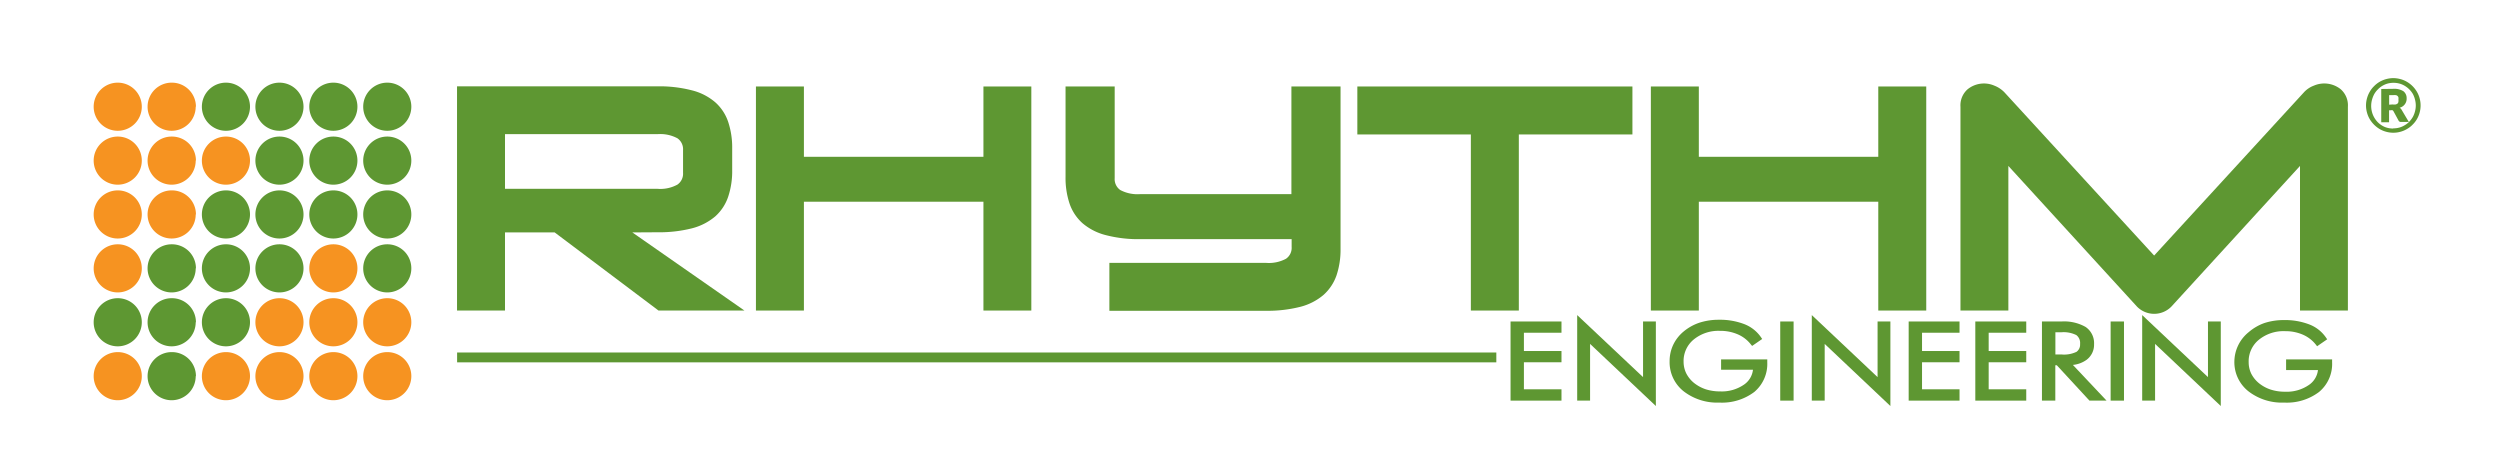 <svg xmlns="http://www.w3.org/2000/svg" viewBox="0 0 320 60">
  <g>
    <path d="M87.43,22.13a1.69,1.69,0,0,1-.72,1.5,4.55,4.55,0,0,1-2.53.54H64.64v-7H84.18a4.65,4.65,0,0,1,2.53.53,1.7,1.7,0,0,1,.72,1.51v2.88Zm-3.29,7.6a17.06,17.06,0,0,0,4.41-.5,7.47,7.47,0,0,0,3-1.53,5.89,5.89,0,0,0,1.66-2.53,10.27,10.27,0,0,0,.51-3.38V19a10.37,10.37,0,0,0-.51-3.39,5.86,5.86,0,0,0-1.66-2.52,7.28,7.28,0,0,0-3-1.53,16.6,16.6,0,0,0-4.41-.51H58.5V39.75h6.14v-10H71l13.29,10h11l-14.35-10Z" style="fill: #5e9732"/>
    <polygon points="125.88 20.07 102.9 20.07 102.9 11.07 96.76 11.07 96.76 39.75 102.9 39.75 102.9 25.82 125.88 25.82 125.88 39.75 132.01 39.75 132.01 11.07 125.88 11.07 125.88 20.07 125.88 20.07" style="fill: #5e9732"/>
    <path d="M165.31,24.85H145.93a4.69,4.69,0,0,1-2.54-.53,1.7,1.7,0,0,1-.71-1.51V11.07h-6.29V22.66a10.37,10.37,0,0,0,.51,3.39,5.92,5.92,0,0,0,1.66,2.52,7.37,7.37,0,0,0,3,1.53,16.45,16.45,0,0,0,4.43.51h19.34v1a1.69,1.69,0,0,1-.72,1.51,4.63,4.63,0,0,1-2.53.53H142v6.13H162a17,17,0,0,0,4.41-.5,7.41,7.41,0,0,0,3-1.53,6,6,0,0,0,1.67-2.52,10.37,10.37,0,0,0,.51-3.39V11.07h-6.29V24.85Z" style="fill: #5e9732"/>
    <polygon points="173.74 17.21 188.27 17.21 188.27 39.75 194.41 39.75 194.41 17.21 208.95 17.21 208.95 11.07 173.74 11.07 173.74 17.21 173.74 17.21" style="fill: #5e9732"/>
    <polygon points="240.42 20.07 217.45 20.07 217.45 11.07 211.31 11.07 211.31 39.75 217.45 39.75 217.45 25.82 240.42 25.82 240.42 39.75 246.56 39.75 246.56 11.07 240.42 11.07 240.42 20.07 240.42 20.07" style="fill: #5e9732"/>
    <path d="M299.62,11.43a3.36,3.36,0,0,0-3.44-.47,3.26,3.26,0,0,0-1.28.86L275.73,32.71l-19.17-20.9a3.62,3.62,0,0,0-1.29-.85,3.33,3.33,0,0,0-3.42.47,2.74,2.74,0,0,0-.91,2.24V39.75h6.13V21.24l16.46,18a3.08,3.08,0,0,0,4.41,0l16.46-18V39.75h6.13V13.67a2.74,2.74,0,0,0-.91-2.24Z" style="fill: #5e9732"/>
    <polygon points="191.53 46.38 58.51 46.38 58.51 45.12 191.53 45.12 191.53 46.38 191.53 46.38" style="fill: #5e9732"/>
    <polygon points="193.35 51.28 199.87 51.28 199.87 49.83 195.06 49.83 195.06 46.37 199.87 46.37 199.87 44.93 195.06 44.93 195.06 42.59 199.87 42.59 199.87 41.15 193.35 41.15 193.35 51.28 193.35 51.28" style="fill: #5e9732"/>
    <polygon points="210.31 48.27 201.88 40.33 201.88 51.28 203.53 51.28 203.53 44.02 211.95 51.97 211.95 41.15 210.31 41.15 210.31 48.27 210.31 48.27" style="fill: #5e9732"/>
    <path d="M220.3,47.33h4.08a2.66,2.66,0,0,1-1.13,1.89,5,5,0,0,1-3.07.88,6,6,0,0,1-1.84-.27,4.84,4.84,0,0,1-1.5-.81,3.81,3.81,0,0,1-1-1.23,3.37,3.37,0,0,1-.34-1.47,3.55,3.55,0,0,1,1.28-2.85,5,5,0,0,1,3.39-1.12,5.54,5.54,0,0,1,2.25.44,4.22,4.22,0,0,1,1.66,1.26l.19.23,1.29-.89-.18-.26a4.61,4.61,0,0,0-2.13-1.65,8.67,8.67,0,0,0-3.22-.55,8,8,0,0,0-2.52.38,6.3,6.3,0,0,0-2.05,1.16,5,5,0,0,0-1.3,1.69,4.91,4.91,0,0,0-.45,2.07,4.75,4.75,0,0,0,1.79,3.85,7,7,0,0,0,4.57,1.45,6.85,6.85,0,0,0,4.48-1.36,4.69,4.69,0,0,0,1.66-3.8V46H220.3v1.37Z" style="fill: #5e9732"/>
    <polygon points="227.87 51.28 229.58 51.28 229.58 41.15 227.87 41.15 227.87 51.28 227.87 51.28" style="fill: #5e9732"/>
    <polygon points="240.33 48.27 231.91 40.33 231.91 51.28 233.56 51.28 233.56 44.02 241.97 51.97 241.97 41.15 240.33 41.15 240.33 48.27 240.33 48.27" style="fill: #5e9732"/>
    <polygon points="244.31 51.28 250.82 51.28 250.82 49.83 246.02 49.83 246.02 46.37 250.82 46.37 250.82 44.93 246.02 44.93 246.02 42.59 250.82 42.59 250.82 41.15 244.31 41.15 244.31 51.28 244.31 51.28" style="fill: #5e9732"/>
    <polygon points="252.84 51.28 259.36 51.28 259.36 49.83 254.55 49.83 254.55 46.37 259.36 46.37 259.36 44.93 254.55 44.93 254.55 42.59 259.36 42.59 259.36 41.15 252.84 41.15 252.84 51.28 252.84 51.28" style="fill: #5e9732"/>
    <path d="M263.09,42.53h.77a3.66,3.66,0,0,1,1.91.36,1.27,1.27,0,0,1,.48,1.14,1.13,1.13,0,0,1-.45,1,3.67,3.67,0,0,1-1.94.34h-.77V42.53Zm4,3.52a2.41,2.41,0,0,0,.95-2,2.5,2.5,0,0,0-1.1-2.21,5.58,5.58,0,0,0-3.07-.69h-2.5V51.28h1.71V46.75h.19l4.18,4.53h2.19l-4.31-4.57a3.61,3.61,0,0,0,1.76-.66Z" style="fill: #5e9732"/>
    <polygon points="270.16 51.28 271.87 51.28 271.87 41.15 270.16 41.15 270.16 51.28 270.16 51.28" style="fill: #5e9732"/>
    <polygon points="282.62 48.27 274.2 40.33 274.2 51.28 275.85 51.28 275.85 44.02 284.26 51.97 284.26 41.15 282.62 41.15 282.62 48.27 282.62 48.27" style="fill: #5e9732"/>
    <path d="M292.62,46v1.37h4.08a2.67,2.67,0,0,1-1.14,1.89,5,5,0,0,1-3.06.88,5.92,5.92,0,0,1-1.84-.27,4.73,4.73,0,0,1-1.5-.81,3.85,3.85,0,0,1-1-1.23,3.36,3.36,0,0,1-.33-1.47,3.55,3.55,0,0,1,1.28-2.85,5,5,0,0,1,3.39-1.12,5.58,5.58,0,0,1,2.25.44,4.3,4.3,0,0,1,1.66,1.26l.18.23,1.29-.89-.18-.26a4.56,4.56,0,0,0-2.13-1.65,8.6,8.6,0,0,0-3.22-.55,7.92,7.92,0,0,0-2.51.38,6.3,6.3,0,0,0-2,1.16A4.9,4.9,0,0,0,286,46.23a4.75,4.75,0,0,0,1.79,3.85,7,7,0,0,0,4.58,1.45,6.82,6.82,0,0,0,4.47-1.36,4.66,4.66,0,0,0,1.67-3.8V46Z" style="fill: #5e9732"/>
    <path d="M306.34,10a3.6,3.6,0,0,1,.93.13,3.24,3.24,0,0,1,.83.35,3.56,3.56,0,0,1,1.26,1.26,3.39,3.39,0,0,1,.35.83,3.49,3.49,0,0,1-.35,2.69,3.4,3.4,0,0,1-.55.7,3.14,3.14,0,0,1-.71.55,3.44,3.44,0,0,1-2.69.35,3.39,3.39,0,0,1-.83-.35,3.74,3.74,0,0,1-1.25-1.25,3.39,3.39,0,0,1-.35-.83,3.39,3.39,0,0,1,0-1.86,3.39,3.39,0,0,1,.35-.83,3.14,3.14,0,0,1,.55-.71,3.37,3.37,0,0,1,1.53-.9A3.6,3.6,0,0,1,306.34,10Zm0,6.43a2.8,2.8,0,0,0,.77-.1,2.67,2.67,0,0,0,.69-.3,2.51,2.51,0,0,0,.58-.45,3.18,3.18,0,0,0,.45-.59,2.85,2.85,0,0,0,.28-.7,2.9,2.9,0,0,0,.11-.79,3,3,0,0,0-.11-.79,2.92,2.92,0,0,0-.28-.71,3,3,0,0,0-1-1,2.67,2.67,0,0,0-.69-.3,3,3,0,0,0-1.54,0,2.76,2.76,0,0,0-.68.3,2.8,2.8,0,0,0-.57.46,2.88,2.88,0,0,0-.45.59,3.39,3.39,0,0,0-.28.71,3,3,0,0,0,.72,2.87,2.88,2.88,0,0,0,.91.62A2.77,2.77,0,0,0,306.34,16.45Zm0-5.06a2.17,2.17,0,0,1,1.3.31,1.11,1.11,0,0,1,.41.91,1.18,1.18,0,0,1-.9,1.2.65.65,0,0,1,.18.15,1.64,1.64,0,0,1,.14.22l.86,1.45h-1a.32.32,0,0,1-.3-.15l-.68-1.25a.35.35,0,0,0-.11-.1.4.4,0,0,0-.18,0h-.26v1.54h-1V11.39Zm-.09,2a1.49,1.49,0,0,0,.4,0,.67.67,0,0,0,.24-.12A.37.37,0,0,0,307,13a1.1,1.1,0,0,0,0-.27,1,1,0,0,0,0-.26.41.41,0,0,0-.33-.29,1.53,1.53,0,0,0-.35,0h-.51v1.22Z" style="fill: #5e9732"/>
    <g>
      <path d="M18.15,13.65a3.08,3.08,0,1,1-3.08-3.07,3.08,3.08,0,0,1,3.08,3.07Z" style="fill: #f69321"/>
      <path d="M25.05,13.65A3.08,3.08,0,1,1,22,10.58a3.08,3.08,0,0,1,3.08,3.07Z" style="fill: #f69321"/>
      <path d="M32,13.65a3.08,3.08,0,1,1-3.08-3.07A3.08,3.08,0,0,1,32,13.65Z" style="fill: #5e9732"/>
      <path d="M38.85,13.65a3.08,3.08,0,1,1-3.08-3.07,3.08,3.08,0,0,1,3.08,3.07Z" style="fill: #5e9732"/>
      <path d="M45.75,13.65a3.08,3.08,0,1,1-3.08-3.07,3.08,3.08,0,0,1,3.08,3.07Z" style="fill: #5e9732"/>
      <path d="M52.65,13.65a3.08,3.08,0,1,1-3.08-3.07,3.08,3.08,0,0,1,3.08,3.07Z" style="fill: #5e9732"/>
      <path d="M18.15,20.55a3.08,3.08,0,1,1-3.08-3.07,3.07,3.07,0,0,1,3.08,3.07Z" style="fill: #f69321"/>
      <path d="M25.05,20.55A3.08,3.08,0,1,1,22,17.48a3.07,3.07,0,0,1,3.08,3.07Z" style="fill: #f69321"/>
      <path d="M32,20.55a3.08,3.08,0,1,1-3.08-3.07A3.07,3.07,0,0,1,32,20.55Z" style="fill: #f69321"/>
      <path d="M38.85,20.55a3.08,3.08,0,1,1-3.08-3.07,3.07,3.07,0,0,1,3.08,3.07Z" style="fill: #5e9732"/>
      <path d="M45.75,20.55a3.08,3.08,0,1,1-3.08-3.07,3.07,3.07,0,0,1,3.08,3.07Z" style="fill: #5e9732"/>
      <path d="M52.65,20.55a3.08,3.08,0,1,1-3.08-3.07,3.07,3.07,0,0,1,3.08,3.07Z" style="fill: #5e9732"/>
      <path d="M18.15,27.45a3.08,3.08,0,1,1-3.08-3.08,3.07,3.07,0,0,1,3.08,3.08Z" style="fill: #f69321"/>
      <path d="M25.05,27.45A3.08,3.08,0,1,1,22,24.37a3.07,3.07,0,0,1,3.08,3.08Z" style="fill: #f69321"/>
      <path d="M32,27.45a3.08,3.08,0,1,1-3.08-3.08A3.07,3.07,0,0,1,32,27.45Z" style="fill: #5e9732"/>
      <path d="M38.85,27.45a3.08,3.08,0,1,1-3.08-3.08,3.07,3.07,0,0,1,3.08,3.08Z" style="fill: #5e9732"/>
      <path d="M45.75,27.45a3.08,3.08,0,1,1-3.08-3.08,3.07,3.07,0,0,1,3.08,3.08Z" style="fill: #5e9732"/>
      <path d="M52.65,27.45a3.08,3.08,0,1,1-3.08-3.08,3.07,3.07,0,0,1,3.08,3.08Z" style="fill: #5e9732"/>
      <path d="M18.15,34.35a3.08,3.08,0,1,1-3.08-3.08,3.07,3.07,0,0,1,3.08,3.08Z" style="fill: #f69321"/>
      <path d="M25.05,34.35A3.08,3.08,0,1,1,22,31.27a3.07,3.07,0,0,1,3.08,3.08Z" style="fill: #5e9732"/>
      <path d="M32,34.35a3.08,3.08,0,1,1-3.08-3.08A3.07,3.07,0,0,1,32,34.35Z" style="fill: #5e9732"/>
      <path d="M38.85,34.35a3.08,3.08,0,1,1-3.08-3.08,3.07,3.07,0,0,1,3.08,3.08Z" style="fill: #5e9732"/>
      <path d="M45.75,34.35a3.08,3.08,0,1,1-3.08-3.08,3.07,3.07,0,0,1,3.08,3.08Z" style="fill: #f69321"/>
      <path d="M52.65,34.35a3.08,3.08,0,1,1-3.08-3.08,3.07,3.07,0,0,1,3.08,3.08Z" style="fill: #5e9732"/>
      <path d="M18.15,41.25a3.08,3.08,0,1,1-3.08-3.08,3.07,3.07,0,0,1,3.08,3.08Z" style="fill: #5e9732"/>
      <path d="M25.05,41.25A3.08,3.08,0,1,1,22,38.17a3.07,3.07,0,0,1,3.08,3.08Z" style="fill: #5e9732"/>
      <path d="M32,41.25a3.08,3.08,0,1,1-3.08-3.08A3.07,3.07,0,0,1,32,41.25Z" style="fill: #5e9732"/>
      <path d="M38.85,41.25a3.08,3.08,0,1,1-3.08-3.08,3.07,3.07,0,0,1,3.08,3.08Z" style="fill: #f69321"/>
      <path d="M45.75,41.25a3.08,3.08,0,1,1-3.08-3.08,3.07,3.07,0,0,1,3.08,3.08Z" style="fill: #f69321"/>
      <path d="M52.65,41.25a3.08,3.08,0,1,1-3.08-3.08,3.07,3.07,0,0,1,3.08,3.08Z" style="fill: #f69321"/>
      <path d="M18.15,48.15a3.08,3.08,0,1,1-3.08-3.08,3.07,3.07,0,0,1,3.08,3.08Z" style="fill: #f69321"/>
      <path d="M25.05,48.15A3.08,3.08,0,1,1,22,45.07a3.07,3.07,0,0,1,3.08,3.08Z" style="fill: #5e9732"/>
      <path d="M32,48.15a3.08,3.08,0,1,1-3.08-3.08A3.07,3.07,0,0,1,32,48.15Z" style="fill: #f69321"/>
      <path d="M38.85,48.15a3.08,3.08,0,1,1-3.08-3.08,3.07,3.07,0,0,1,3.08,3.08Z" style="fill: #f69321"/>
      <path d="M45.75,48.15a3.08,3.08,0,1,1-3.08-3.08,3.07,3.07,0,0,1,3.08,3.08Z" style="fill: #f69321"/>
      <path d="M52.65,48.15a3.08,3.08,0,1,1-3.08-3.08,3.07,3.07,0,0,1,3.08,3.08Z" style="fill: #f69321"/>
    </g>
  </g>
</svg>
